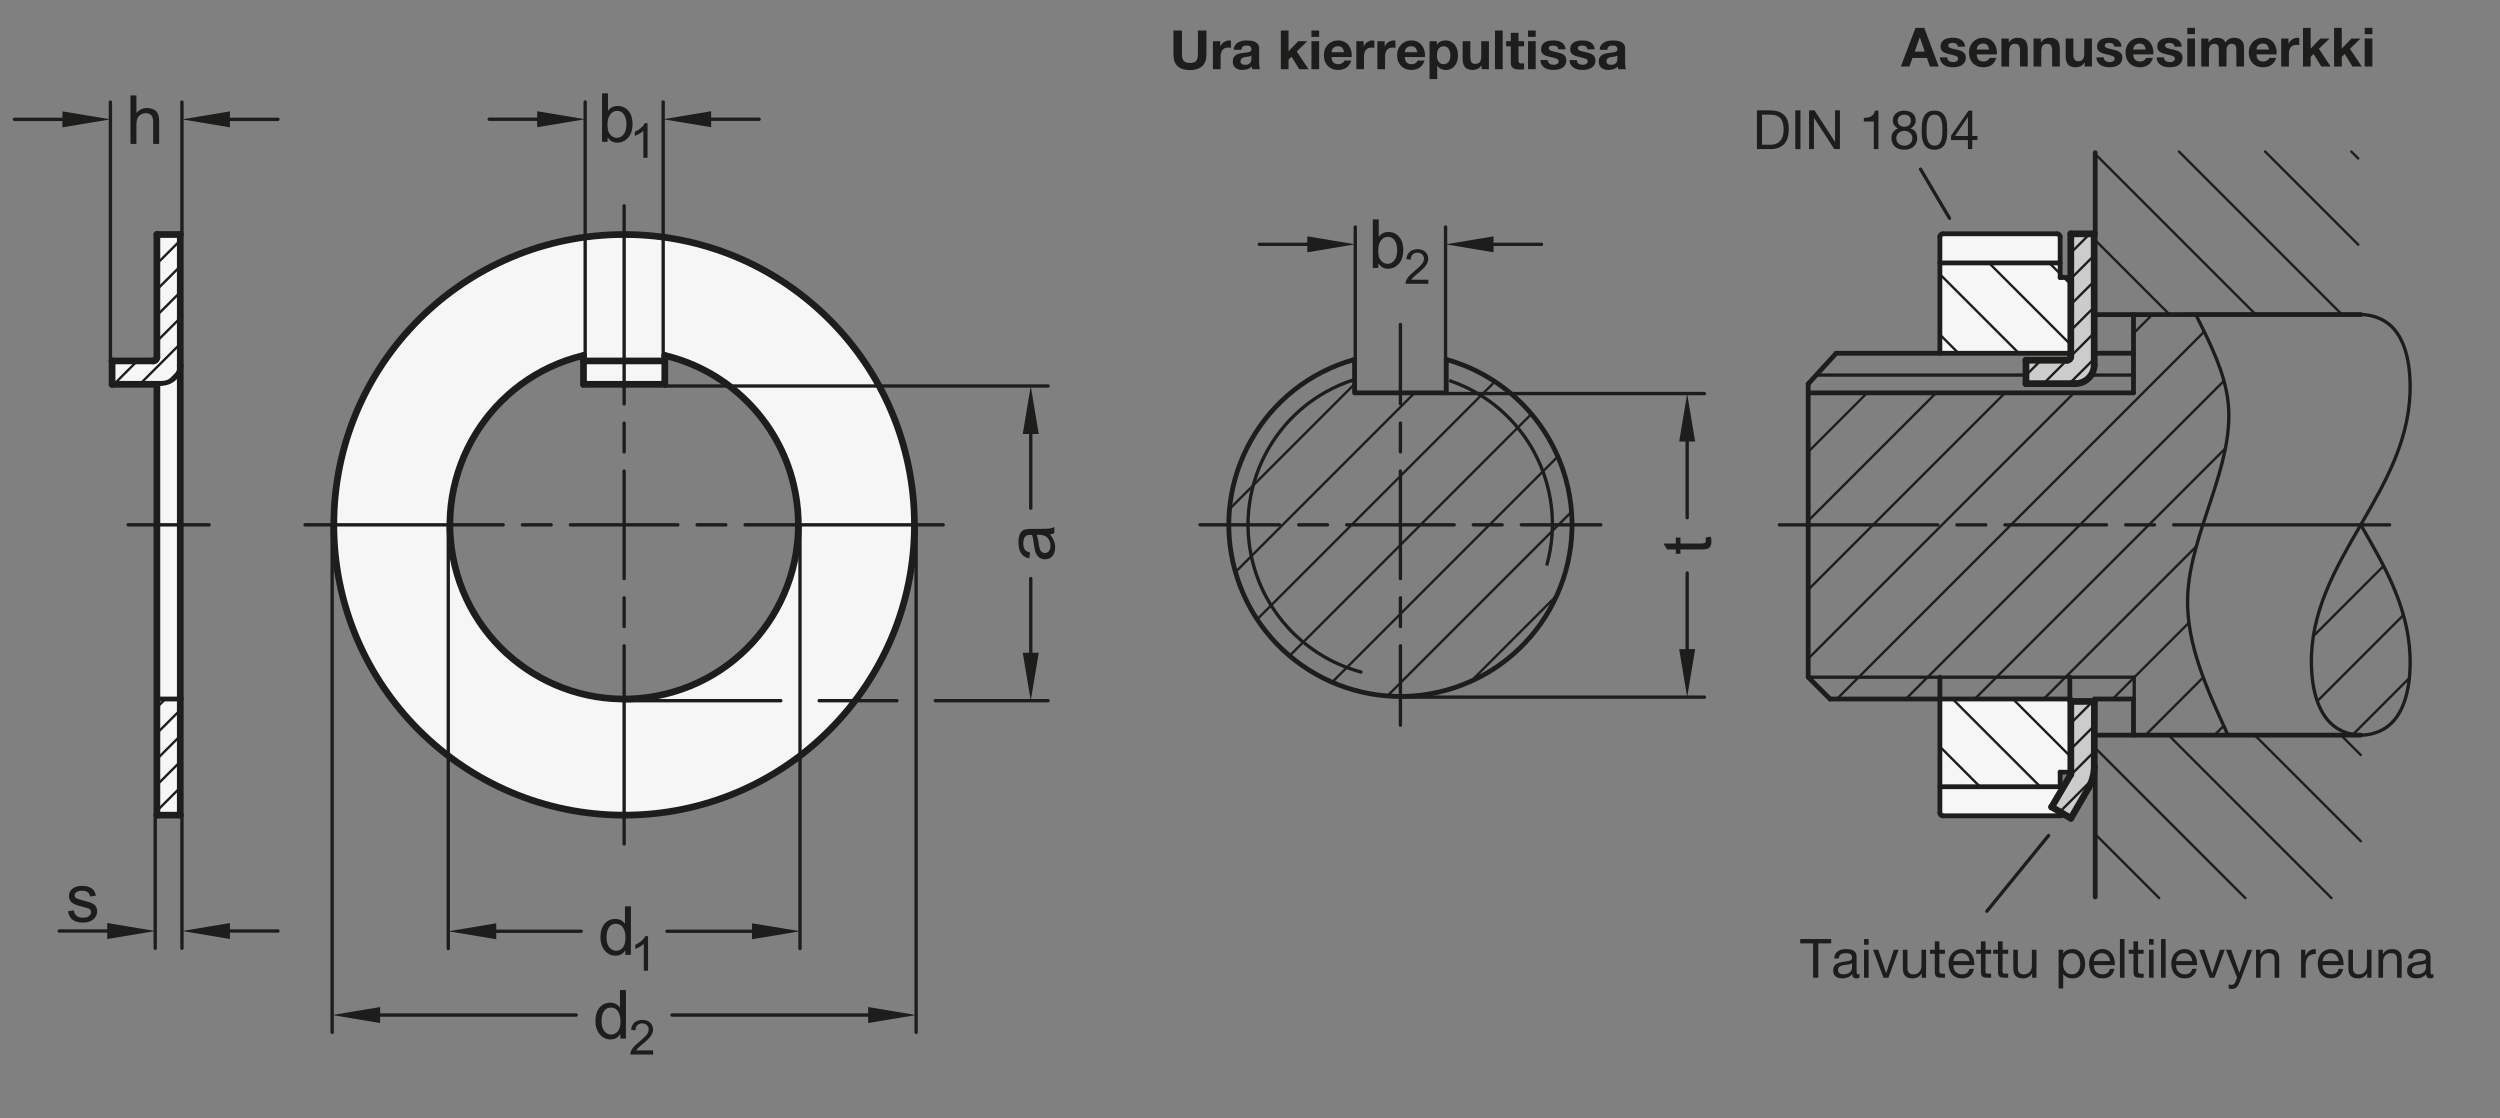 <?xml version="1.0" encoding="UTF-8"?>
<svg xmlns="http://www.w3.org/2000/svg" version="1.1" viewBox="0 0 369.213 165.118">
  <rect x="0" y="0" width="369.213" height="165.118" fill="#808080" stroke="none"/>
  <defs>
    <style>
      .cls-1, .cls-2 {
        fill: #1d1d1b;
      }

      .cls-1, .cls-3, .cls-4, .cls-5, .cls-6 {
        stroke: #1d1d1b;
        stroke-linecap: round;
        stroke-linejoin: round;
      }

      .cls-1, .cls-6 {
        stroke-width: .496px;
      }

      .cls-7 {
        fill: #f6f6f6;
      }

      .cls-8 {
        fill: #fff;
      }

      .cls-3 {
        stroke-width: .354px;
      }

      .cls-3, .cls-9, .cls-4, .cls-5, .cls-6 {
        fill: none;
      }

      .cls-10 {
        fill: #ccc;
      }

      .cls-4 {
        stroke-width: .992px;
      }

      .cls-5 {
        stroke-width: .709px;
      }
    </style>
  </defs>
  <!-- Generator: Adobe Illustrator 28.6.0, SVG Export Plug-In . SVG Version: 1.2.0 Build 709)  -->
  <g>
    <g id="MD_x5F_3_x5F_FUELLUNG_x5F_WS">
      <g id="LWPOLYLINE">
        <path class="cls-8" d="M305.831,114.038h-1.574l-.003,2.149.483.046-1.739,2.944,1.733,1.024c-.061.17-.223.284-.404.284h-17.405c-.237,0-.43-.192-.43-.43v-16.821h19.333l.005,10.805h0Z"/>
      </g>
      <g id="LWPOLYLINE-2" data-name="LWPOLYLINE">
        <path class="cls-8" d="M305.831,40.98h-1.576s0-6,0-6c.008-.238-.178-.438-.417-.446-.005,0-.009,0-.014,0h-16.903c-.237,0-.43.192-.43.43v17.205h19.339v-11.188h0Z"/>
      </g>
      <g id="LWPOLYLINE-3" data-name="LWPOLYLINE">
        <path class="cls-8" d="M23.172,34.635h3.452v85.748h-3.453v-63.625h-6.618v-3.453h6.09c.287.002.523-.227.528-.514v-18.156"/>
      </g>
      <g id="LWPOLYLINE-4" data-name="LWPOLYLINE">
        <path class="cls-8" d="M92.175,120.383v-17.15c14.207,0,25.724-11.517,25.724-25.724,0-11.895-8.155-22.239-19.722-25.014v4.263h-12.005v-4.263c-13.815,3.315-22.327,17.202-19.012,31.017,2.776,11.567,13.119,19.722,25.014,19.722v17.15c-23.679,0-42.874-19.195-42.874-42.874,0-23.679,19.195-42.874,42.874-42.874s42.874,19.195,42.874,42.874-19.195,42.874-42.874,42.874h0Z"/>
      </g>
    </g>
    <g id="MD_x5F_3_x5F_FUELLUNG_x5F_GR">
      <g id="LWPOLYLINE-5" data-name="LWPOLYLINE">
        <path class="cls-7" d="M92.175,120.383v-17.15c14.207,0,25.724-11.517,25.724-25.724,0-11.895-8.155-22.239-19.722-25.014v4.263h-12.005v-4.263c-13.815,3.315-22.327,17.202-19.012,31.017,2.776,11.567,13.119,19.722,25.014,19.722v17.15c-23.679,0-42.874-19.195-42.874-42.874,0-23.679,19.195-42.874,42.874-42.874s42.874,19.195,42.874,42.874-19.195,42.874-42.874,42.874h0Z"/>
      </g>
      <g id="LWPOLYLINE-6" data-name="LWPOLYLINE">
        <path class="cls-7" d="M23.172,34.635h3.452v85.748h-3.453v-63.625h-6.618v-3.453h6.09c.287.002.523-.227.528-.514v-18.156"/>
      </g>
      <g id="LWPOLYLINE-7" data-name="LWPOLYLINE">
        <path class="cls-7" d="M305.831,40.98h-1.576s0-6,0-6c.008-.238-.178-.438-.417-.446-.005,0-.009,0-.014,0h-16.903c-.237,0-.43.192-.43.43v17.205h19.339v-11.188h0Z"/>
      </g>
      <g id="LWPOLYLINE-8" data-name="LWPOLYLINE">
        <path class="cls-7" d="M305.831,114.038h-1.574l-.003,2.149.483.046-1.739,2.944,1.733,1.024c-.061.17-.223.284-.404.284h-17.405c-.237,0-.43-.192-.43-.43v-16.821h19.333l.005,10.805h0Z"/>
      </g>
    </g>
    <g id="MD_x5F_6_x5F_COLOR_x5F_K027">
      <g id="LWPOLYLINE-9" data-name="LWPOLYLINE">
        <path class="cls-10" d="M305.826,103.589l.005,10.783-2.828,4.808,2.84,1.654,2.615-4.489c.52-.942.805-1.995.832-3.071l.02-9.688-3.484.003"/>
      </g>
      <g id="LWPOLYLINE-10" data-name="LWPOLYLINE">
        <path class="cls-10" d="M305.826,34.533v18.156c-.005.284-.235.512-.52.514h-6.098v3.453l7.315-.002c1.487-.02,2.699-1.199,2.759-2.685l-.003-19.436h-3.453"/>
      </g>
    </g>
    <g id="MD_x5F_2_x5F_SCHRAFFUR">
      <g id="HATCH">
        <rect class="cls-9" x="309.431" y="108.573" width="39.221" height="24.064"/>
        <path class="cls-3" d="M318.878,132.637l-9.447-9.447M331.606,132.637l-22.175-22.175M344.333,132.637l-24.064-24.064M348.652,124.228l-15.655-15.655M348.652,111.5l-2.927-2.927"/>
      </g>
      <g id="HATCH-2" data-name="HATCH">
        <polygon class="cls-9" points="26.624 103.233 23.171 103.233 23.171 119.922 23.632 120.383 26.163 120.383 26.624 119.922 26.624 103.233"/>
        <path class="cls-3" d="M23.171,104.482l1.249-1.249M23.171,108.301l3.453-3.453M23.171,112.119l3.453-3.453M23.171,115.937l3.453-3.453M23.171,119.756l3.453-3.453"/>
      </g>
      <g id="HATCH-3" data-name="HATCH">
        <path class="cls-9" d="M16.553,53.305h6.098c.284-.002.515-.23.52-.514v-18.156h3.453v20.023h-.127c-.342,1.117-1.347,1.899-2.514,1.955l-.814.003.002.142h-6.619v-3.453Z"/>
        <path class="cls-3" d="M23.171,35.136l.502-.502M23.171,38.955l3.453-3.453M23.171,42.773l3.453-3.453M23.171,46.592l3.453-3.453M16.824,56.758l3.453-3.453M23.171,50.41l3.453-3.453M20.642,56.758l5.982-5.982M24.754,56.464l1.713-1.713M26.561,54.657l.063-.063"/>
      </g>
      <g id="LINE">
        <line class="cls-3" x1="286.528" y1="116.187" x2="286.492" y2="116.15"/>
      </g>
      <g id="HATCH-4" data-name="HATCH">
        <polygon class="cls-9" points="286.492 52.168 286.492 38.831 304.573 38.831 304.573 40.98 305.826 40.98 305.826 52.168 286.492 52.168"/>
        <path class="cls-3" d="M302.645,38.831l1.928,1.928M304.794,40.98l1.032,1.032M293.736,38.831l12.091,12.091M286.492,40.497l11.671,11.671M286.492,49.406l2.761,2.761"/>
      </g>
      <g id="HATCH-5" data-name="HATCH">
        <path class="cls-9" d="M309.31,103.586l-3.484.003.005,10.783-.835,1.42-.232.395h-.194l.167.046-1.733,2.947,1.729,1.017,1.104.649,2.622-4.501c.52-.942.805-1.995.832-3.071l.02-9.688Z"/>
        <path class="cls-3" d="M308.981,115.127l-4.766,4.766M309.295,110.995l-3.588,3.588M309.303,107.169l-3.473,3.473M309.067,103.586l-3.239,3.239"/>
      </g>
      <g id="HATCH-6" data-name="HATCH">
        <path class="cls-9" d="M299.208,53.204h6.098c.284-.002.515-.23.52-.514v-18.156h3.453v19.379c-.025,1.509-1.247,2.724-2.756,2.742l-7.315.002v-3.453Z"/>
        <path class="cls-3" d="M309.279,52.985l-3.669,3.669M309.279,49.167l-3.453,3.453M305.242,53.204l-3.452,3.452M309.279,45.349l-3.453,3.453M301.424,53.204l-2.216,2.216M309.279,41.53l-3.453,3.453M309.279,37.712l-3.453,3.453M308.639,34.533l-2.813,2.813"/>
      </g>
      <g id="HATCH-7" data-name="HATCH">
        <polygon class="cls-9" points="305.826 114.038 304.573 114.038 304.573 116.187 286.492 116.187 286.494 103.233 305.829 103.233 305.826 114.038"/>
        <path class="cls-3" d="M297.278,103.233l8.548,8.548M288.369,103.233l12.953,12.953M286.493,110.267l5.92,5.92"/>
      </g>
      <g id="HATCH-8" data-name="HATCH">
        <rect class="cls-9" x="309.431" y="22.38" width="38.848" height="24.064"/>
        <path class="cls-3" d="M320.406,46.444l-10.975-10.975M333.134,46.444l-23.703-23.703M345.862,46.444l-24.064-24.064M348.279,36.134l-13.754-13.754M348.279,23.406l-1.026-1.026"/>
      </g>
      <g id="HATCH-9" data-name="HATCH">
        <path class="cls-9" d="M348.652,77.507c-3.733,6.451-7.503,12.916-7.288,20.823.096,3.538.99,7.364,3.681,9.159,1.027.685,2.315,1.073,3.607,1.08,1.317.007,2.637-.382,3.681-1.08,2.678-1.792,3.531-5.623,3.607-9.159.171-7.925-3.558-14.374-7.288-20.823Z"/>
        <path class="cls-3" d="M341.648,93.952l10.372-10.372M342.228,103.555l12.724-12.724M347.502,108.463l8.328-8.328"/>
      </g>
      <g id="HATCH-10" data-name="HATCH">
        <path class="cls-9" d="M329.042,108.571c-3.099-6.761-6.197-13.522-5.959-20.442.121-3.512,1.102-7.065,2.242-10.619,1.941-6.053,4.344-12.11,3.748-17.969-.451-4.437-2.621-8.76-4.792-13.084h-9.196v11.562h-48.039v41.992l3.223,3.223h44.816v5.34h13.957Z"/>
        <path class="cls-3" d="M267.045,66.732l8.714-8.714M267.045,76.914l18.896-18.896M267.045,87.097l29.078-29.078M267.045,97.279l39.261-39.261M315.085,49.24l2.783-2.783M271.274,103.233l54.258-54.258M281.456,103.233l46.987-46.987M291.638,103.233l37.021-37.021M301.821,103.233l22.545-22.545M312.003,103.233l11.27-11.27M316.846,108.573l8.537-8.537M327.029,108.571l1.381-1.381"/>
      </g>
      <g id="HATCH-11" data-name="HATCH">
        <rect class="cls-9" x="200.047" y="53.09" width="13.547" height="4.929"/>
        <path class="cls-3" d="M181.588,75.172l18.46-18.46M182.458,84.483l26.465-26.465M213.594,53.347l.201-.201M185.665,91.459l35.106-35.106M190.452,96.854l35.714-35.714M196.733,100.755l33.335-33.335M204.894,102.777l27.194-27.194M217.248,100.605l12.669-12.669"/>
      </g>
    </g>
    <g id="MD_x5F_1_x5F_050">
      <g id="ARC">
        <path class="cls-5" d="M200.047,53.09c-13.486,3.741-21.387,17.706-17.646,31.193,3.741,13.486,17.706,21.387,31.193,17.646s21.387-17.706,17.646-31.193c-2.377-8.571-9.075-15.268-17.646-17.646"/>
      </g>
      <g id="ARC-2" data-name="ARC">
        <path class="cls-5" d="M23.878,56.615c1.207-.012,2.267-.804,2.62-1.958"/>
      </g>
      <g id="LINE-2" data-name="LINE">
        <line class="cls-5" x1="23.171" y1="103.233" x2="26.624" y2="103.233"/>
      </g>
      <g id="LINE-3" data-name="LINE">
        <line class="cls-5" x1="23.878" y1="56.615" x2="23.181" y2="56.617"/>
      </g>
      <g id="LINE-4" data-name="LINE">
        <line class="cls-5" x1="304.255" y1="38.831" x2="286.492" y2="38.831"/>
      </g>
      <g id="LINE-5" data-name="LINE">
        <line class="cls-5" x1="304.255" y1="116.187" x2="286.492" y2="116.187"/>
      </g>
      <g id="ARC-3" data-name="ARC">
        <path class="cls-5" d="M304.327,120.484c.183,0,.345-.116.406-.288"/>
      </g>
      <g id="ARC-4" data-name="ARC">
        <path class="cls-5" d="M286.492,120.054c0,.237.192.43.43.43"/>
      </g>
      <g id="ARC-5" data-name="ARC">
        <path class="cls-5" d="M286.922,34.533c-.237,0-.43.192-.43.43"/>
      </g>
      <g id="ARC-6" data-name="ARC">
        <path class="cls-5" d="M304.255,34.963c0-.237-.192-.43-.43-.43"/>
      </g>
      <g id="LINE-6" data-name="LINE">
        <line class="cls-5" x1="286.922" y1="34.533" x2="303.825" y2="34.533"/>
      </g>
      <g id="LINE-7" data-name="LINE">
        <line class="cls-5" x1="286.492" y1="120.054" x2="286.492" y2="100.01"/>
      </g>
      <g id="LINE-8" data-name="LINE">
        <line class="cls-5" x1="286.492" y1="52.168" x2="286.492" y2="34.963"/>
      </g>
      <g id="LINE-9" data-name="LINE">
        <line class="cls-5" x1="304.327" y1="120.484" x2="286.922" y2="120.484"/>
      </g>
      <g id="LINE-10" data-name="LINE">
        <line class="cls-5" x1="304.255" y1="114.038" x2="304.255" y2="116.187"/>
      </g>
      <g id="LINE-11" data-name="LINE">
        <line class="cls-5" x1="305.831" y1="114.038" x2="304.255" y2="114.038"/>
      </g>
      <g id="LINE-12" data-name="LINE">
        <line class="cls-5" x1="304.255" y1="40.978" x2="305.831" y2="40.98"/>
      </g>
      <g id="LINE-13" data-name="LINE">
        <line class="cls-5" x1="304.255" y1="34.963" x2="304.255" y2="40.979"/>
      </g>
      <g id="LINE-14" data-name="LINE">
        <line class="cls-5" x1="309.281" y1="52.168" x2="315.085" y2="52.163"/>
      </g>
      <g id="LINE-15" data-name="LINE">
        <line class="cls-5" x1="309.31" y1="103.233" x2="315.085" y2="103.233"/>
      </g>
      <g id="LINE-16" data-name="LINE">
        <line class="cls-5" x1="309.431" y1="113.086" x2="309.432" y2="132.462"/>
      </g>
      <g id="LINE-17" data-name="LINE">
        <line class="cls-5" x1="270.269" y1="103.233" x2="305.826" y2="103.233"/>
      </g>
      <g id="LINE-18" data-name="LINE">
        <line class="cls-5" x1="270.269" y1="103.233" x2="267.045" y2="100.01"/>
      </g>
      <g id="LINE-19" data-name="LINE">
        <line class="cls-5" x1="267.045" y1="100.01" x2="267.045" y2="56.691"/>
      </g>
      <g id="LINE-20" data-name="LINE">
        <line class="cls-5" x1="267.045" y1="58.018" x2="315.085" y2="58.018"/>
      </g>
      <g id="LINE-21" data-name="LINE">
        <line class="cls-5" x1="271.174" y1="52.168" x2="267.045" y2="56.691"/>
      </g>
      <g id="LINE-22" data-name="LINE">
        <line class="cls-5" x1="271.174" y1="52.168" x2="305.826" y2="52.168"/>
      </g>
      <g id="LINE-23" data-name="LINE">
        <line class="cls-5" x1="315.085" y1="46.451" x2="315.085" y2="58.018"/>
      </g>
      <g id="LINE-24" data-name="LINE">
        <line class="cls-5" x1="309.281" y1="46.458" x2="348.652" y2="46.454"/>
      </g>
      <g id="LINE-25" data-name="LINE">
        <line class="cls-5" x1="309.431" y1="108.573" x2="348.652" y2="108.569"/>
      </g>
      <g id="LINE-26" data-name="LINE">
        <line class="cls-5" x1="309.432" y1="34.533" x2="309.432" y2="22.555"/>
      </g>
      <g id="LWPOLYLINE-11" data-name="LWPOLYLINE">
        <polyline class="cls-5" points="213.594 53.09 213.594 58.018 200.047 58.018 200.047 53.09"/>
      </g>
      <g id="LINE-27" data-name="LINE">
        <line class="cls-5" x1="315.085" y1="103.233" x2="315.085" y2="108.566"/>
      </g>
      <g id="LINE-28" data-name="LINE">
        <line class="cls-5" x1="305.684" y1="103.233" x2="305.684" y2="100.01"/>
      </g>
    </g>
    <g id="MD_x5F_1_x5F_070">
      <g id="LINE-29" data-name="LINE">
        <line class="cls-4" x1="98.178" y1="56.758" x2="86.173" y2="56.758"/>
      </g>
      <g id="LINE-30" data-name="LINE">
        <line class="cls-4" x1="86.173" y1="53.305" x2="98.178" y2="53.305"/>
      </g>
      <g id="LINE-31" data-name="LINE">
        <line class="cls-4" x1="98.178" y1="56.758" x2="98.178" y2="52.494"/>
      </g>
      <g id="ARC-7" data-name="ARC">
        <path class="cls-4" d="M86.173,52.494c-13.815,3.315-22.327,17.202-19.012,31.017,3.315,13.815,17.202,22.327,31.017,19.012s22.327-17.202,19.012-31.017c-2.258-9.408-9.604-16.754-19.012-19.012"/>
      </g>
      <g id="CIRCLE">
        <circle class="cls-4" cx="92.175" cy="77.509" r="42.874"/>
      </g>
      <g id="LINE-32" data-name="LINE">
        <line class="cls-4" x1="86.173" y1="56.758" x2="86.173" y2="52.494"/>
      </g>
      <g id="ARC-8" data-name="ARC">
        <path class="cls-4" d="M22.651,53.305c.284-.002.515-.23.52-.514"/>
      </g>
      <g id="LINE-33" data-name="LINE">
        <line class="cls-4" x1="23.171" y1="34.635" x2="23.171" y2="52.791"/>
      </g>
      <g id="LINE-34" data-name="LINE">
        <line class="cls-4" x1="26.624" y1="34.635" x2="23.171" y2="34.635"/>
      </g>
      <g id="LINE-35" data-name="LINE">
        <line class="cls-4" x1="26.624" y1="34.635" x2="26.624" y2="54.014"/>
      </g>
      <g id="LINE-36" data-name="LINE">
        <line class="cls-4" x1="16.553" y1="56.758" x2="16.553" y2="53.305"/>
      </g>
      <g id="LINE-37" data-name="LINE">
        <line class="cls-4" x1="23.171" y1="56.758" x2="16.553" y2="56.758"/>
      </g>
      <g id="LINE-38" data-name="LINE">
        <line class="cls-4" x1="16.553" y1="53.305" x2="22.651" y2="53.305"/>
      </g>
      <g id="LINE-39" data-name="LINE">
        <line class="cls-4" x1="23.171" y1="120.383" x2="23.171" y2="56.758"/>
      </g>
      <g id="LINE-40" data-name="LINE">
        <line class="cls-4" x1="26.624" y1="103.233" x2="26.624" y2="54.014"/>
      </g>
      <g id="LINE-41" data-name="LINE">
        <line class="cls-4" x1="23.171" y1="120.383" x2="26.624" y2="120.383"/>
      </g>
      <g id="LINE-42" data-name="LINE">
        <line class="cls-4" x1="26.624" y1="103.233" x2="26.624" y2="120.383"/>
      </g>
      <g id="ARC-9" data-name="ARC">
        <path class="cls-4" d="M305.306,53.204c.284-.002.515-.23.52-.514"/>
      </g>
      <g id="LINE-43" data-name="LINE">
        <line class="cls-4" x1="305.826" y1="34.533" x2="305.826" y2="52.689"/>
      </g>
      <g id="LINE-44" data-name="LINE">
        <line class="cls-4" x1="309.279" y1="34.533" x2="305.826" y2="34.533"/>
      </g>
      <g id="ARC-10" data-name="ARC">
        <path class="cls-4" d="M306.523,56.654c1.487-.02,2.699-1.199,2.759-2.685"/>
      </g>
      <g id="LINE-45" data-name="LINE">
        <line class="cls-4" x1="309.279" y1="34.533" x2="309.282" y2="53.969"/>
      </g>
      <g id="LINE-46" data-name="LINE">
        <line class="cls-4" x1="299.208" y1="56.656" x2="299.208" y2="53.204"/>
      </g>
      <g id="LINE-47" data-name="LINE">
        <line class="cls-4" x1="305.826" y1="56.656" x2="299.208" y2="56.656"/>
      </g>
      <g id="LINE-48" data-name="LINE">
        <line class="cls-4" x1="299.208" y1="53.204" x2="305.306" y2="53.204"/>
      </g>
      <g id="LINE-49" data-name="LINE">
        <line class="cls-4" x1="306.523" y1="56.654" x2="305.826" y2="56.656"/>
      </g>
      <g id="LINE-50" data-name="LINE">
        <line class="cls-4" x1="305.826" y1="103.589" x2="305.831" y2="114.371"/>
      </g>
      <g id="LINE-51" data-name="LINE">
        <line class="cls-4" x1="308.458" y1="116.345" x2="305.836" y2="120.845"/>
      </g>
      <g id="LINE-52" data-name="LINE">
        <line class="cls-4" x1="305.831" y1="114.371" x2="303.003" y2="119.179"/>
      </g>
      <g id="ARC-11" data-name="ARC">
        <path class="cls-4" d="M308.458,116.345c.52-.942.805-1.995.832-3.071"/>
      </g>
      <g id="LINE-53" data-name="LINE">
        <line class="cls-4" x1="303.003" y1="119.179" x2="305.836" y2="120.845"/>
      </g>
      <g id="LINE-54" data-name="LINE">
        <line class="cls-4" x1="309.31" y1="103.586" x2="309.29" y2="113.274"/>
      </g>
      <g id="LINE-55" data-name="LINE">
        <line class="cls-4" x1="305.826" y1="103.589" x2="309.31" y2="103.586"/>
      </g>
    </g>
    <g id="MD_x5F_1_x5F_035">
      <g id="LINE-56" data-name="LINE">
        <line class="cls-6" x1="45.049" y1="77.509" x2="74.317" y2="77.509"/>
      </g>
      <g id="LINE-57" data-name="LINE">
        <line class="cls-6" x1="77.152" y1="77.509" x2="81.404" y2="77.509"/>
      </g>
      <g id="LINE-58" data-name="LINE">
        <line class="cls-6" x1="84.238" y1="77.509" x2="100.112" y2="77.509"/>
      </g>
      <g id="LINE-59" data-name="LINE">
        <line class="cls-6" x1="102.947" y1="77.509" x2="107.199" y2="77.509"/>
      </g>
      <g id="LINE-60" data-name="LINE">
        <line class="cls-6" x1="110.034" y1="77.509" x2="139.301" y2="77.509"/>
      </g>
      <g id="LINE-61" data-name="LINE">
        <line class="cls-6" x1="92.175" y1="30.383" x2="92.175" y2="59.65"/>
      </g>
      <g id="LINE-62" data-name="LINE">
        <line class="cls-6" x1="92.175" y1="62.485" x2="92.175" y2="66.737"/>
      </g>
      <g id="LINE-63" data-name="LINE">
        <line class="cls-6" x1="92.175" y1="69.572" x2="92.175" y2="85.446"/>
      </g>
      <g id="LINE-64" data-name="LINE">
        <line class="cls-6" x1="92.175" y1="88.28" x2="92.175" y2="92.532"/>
      </g>
      <g id="LINE-65" data-name="LINE">
        <line class="cls-6" x1="92.175" y1="95.367" x2="92.175" y2="124.635"/>
      </g>
      <g id="LINE-66" data-name="LINE">
        <line class="cls-6" x1="30.876" y1="77.509" x2="18.919" y2="77.509"/>
      </g>
      <g id="LINE-67" data-name="LINE">
        <line class="cls-6" x1="315.191" y1="100.01" x2="267.045" y2="100.01"/>
      </g>
      <g id="LINE-68" data-name="LINE">
        <line class="cls-6" x1="315.085" y1="55.391" x2="308.826" y2="55.391"/>
      </g>
      <g id="LINE-69" data-name="LINE">
        <line class="cls-6" x1="299.208" y1="55.391" x2="268.232" y2="55.391"/>
      </g>
      <g id="SPLINE">
        <path class="cls-6" d="M348.652,46.454c1.278,0,2.623.379,3.681,1.071,2.717,1.777,3.544,5.617,3.607,9.159.141,7.937-3.555,14.373-7.288,20.823-3.733,6.451-7.503,12.916-7.288,20.823.096,3.538.99,7.364,3.681,9.159,1.027.685,2.315,1.073,3.607,1.08,1.317.007,2.637-.382,3.681-1.08,2.678-1.792,3.531-5.623,3.607-9.159.171-7.925-3.558-14.374-7.288-20.823"/>
      </g>
      <g id="LINE-70" data-name="LINE">
        <line class="cls-6" x1="321.018" y1="77.513" x2="352.908" y2="77.513"/>
      </g>
      <g id="ARC-12" data-name="ARC">
        <path class="cls-6" d="M228.477,83.316c3.1-11.369-3.137-23.197-14.27-27.061"/>
      </g>
      <g id="ARC-13" data-name="ARC">
        <path class="cls-6" d="M200.047,56.051c-11.851,3.741-18.425,16.38-14.684,28.231,2.314,7.33,8.21,12.972,15.635,14.961"/>
      </g>
      <g id="LINE-71" data-name="LINE">
        <line class="cls-6" x1="315.191" y1="103.233" x2="315.191" y2="100.01"/>
      </g>
      <g id="SPLINE-2" data-name="SPLINE">
        <path class="cls-6" d="M324.281,46.456c2.17,4.324,4.341,8.648,4.792,13.084.946,9.3-5.662,19.095-5.99,28.588-.239,6.921,2.86,13.682,5.959,20.442"/>
      </g>
      <g id="LINE-72" data-name="LINE">
        <line class="cls-6" x1="177.228" y1="77.509" x2="188.962" y2="77.509"/>
      </g>
      <g id="LINE-73" data-name="LINE">
        <line class="cls-6" x1="191.797" y1="77.509" x2="196.049" y2="77.509"/>
      </g>
      <g id="LINE-74" data-name="LINE">
        <line class="cls-6" x1="198.884" y1="77.509" x2="214.758" y2="77.509"/>
      </g>
      <g id="LINE-75" data-name="LINE">
        <line class="cls-6" x1="217.592" y1="77.509" x2="221.844" y2="77.509"/>
      </g>
      <g id="LINE-76" data-name="LINE">
        <line class="cls-6" x1="224.679" y1="77.509" x2="236.414" y2="77.509"/>
      </g>
      <g id="LINE-77" data-name="LINE">
        <line class="cls-6" x1="206.821" y1="47.916" x2="206.821" y2="59.65"/>
      </g>
      <g id="LINE-78" data-name="LINE">
        <line class="cls-6" x1="206.821" y1="62.485" x2="206.821" y2="66.737"/>
      </g>
      <g id="LINE-79" data-name="LINE">
        <line class="cls-6" x1="206.821" y1="69.572" x2="206.821" y2="85.446"/>
      </g>
      <g id="LINE-80" data-name="LINE">
        <line class="cls-6" x1="206.821" y1="88.28" x2="206.821" y2="92.532"/>
      </g>
      <g id="LINE-81" data-name="LINE">
        <line class="cls-6" x1="206.821" y1="95.367" x2="206.821" y2="107.102"/>
      </g>
      <g id="LINE-82" data-name="LINE">
        <line class="cls-6" x1="293.266" y1="77.513" x2="289.014" y2="77.513"/>
      </g>
      <g id="LINE-83" data-name="LINE">
        <line class="cls-6" x1="318.184" y1="77.513" x2="313.932" y2="77.513"/>
      </g>
      <g id="LINE-84" data-name="LINE">
        <line class="cls-6" x1="286.179" y1="77.513" x2="262.793" y2="77.513"/>
      </g>
      <g id="LINE-85" data-name="LINE">
        <line class="cls-6" x1="296.101" y1="77.513" x2="311.097" y2="77.513"/>
      </g>
    </g>
    <g id="MD_x5F_2_x5F_BEMASSUNG">
      <g id="DIMENSION">
        <g id="LINE-86" data-name="LINE">
          <line class="cls-1" x1="97.941" y1="52.568" x2="97.941" y2="15.058"/>
        </g>
        <g id="LINE-87" data-name="LINE">
          <line class="cls-1" x1="86.421" y1="52.494" x2="86.421" y2="15.058"/>
        </g>
        <g id="LINE-88" data-name="LINE">
          <line class="cls-1" x1="105.027" y1="17.609" x2="112.114" y2="17.609"/>
        </g>
        <g id="LINE-89" data-name="LINE">
          <line class="cls-1" x1="79.334" y1="17.609" x2="72.248" y2="17.609"/>
        </g>
        <g id="MTEXT">
          <path class="cls-2" d="M89.816,16.349c.326-.466.792-.699,1.398-.699.668,0,1.202.243,1.603.729s.601,1.119.601,1.9c0,.903-.224,1.595-.672,2.075-.448.48-.972.721-1.571.721-.609,0-1.083-.257-1.422-.772h-.02v.65h-.821v-7.165h.88v2.562h.024ZM91.106,20.351c.408,0,.744-.175,1.009-.525.266-.35.398-.841.398-1.473,0-.609-.122-1.093-.367-1.449-.244-.357-.582-.535-1.011-.535-.424,0-.765.184-1.024.552-.259.368-.389.834-.389,1.397,0,.551.054.943.161,1.176.107.233.27.435.486.604.217.17.462.254.735.254Z"/>
          <path class="cls-2" d="M95.634,23.303h-.625v-3.98c-.312.297-.73.548-1.253.753v-.604c.72-.345,1.21-.771,1.471-1.28h.406v5.111Z"/>
        </g>
        <g id="SOLID">
          <polygon class="cls-2" points="105.027 16.428 105.027 18.79 97.941 17.609 97.941 17.609 105.027 16.428"/>
        </g>
        <g id="SOLID-2" data-name="SOLID">
          <polygon class="cls-2" points="79.334 16.428 79.334 18.79 86.421 17.609 86.421 17.609 79.334 16.428"/>
        </g>
      </g>
      <g id="DIMENSION-2" data-name="DIMENSION">
        <g id="LINE-90" data-name="LINE">
          <line class="cls-1" x1="138.132" y1="103.481" x2="154.778" y2="103.481"/>
        </g>
        <g id="LINE-91" data-name="LINE">
          <line class="cls-1" x1="98.178" y1="57.006" x2="154.778" y2="57.006"/>
        </g>
        <g id="LINE-92" data-name="LINE">
          <line class="cls-1" x1="152.226" y1="96.395" x2="152.226" y2="85.444"/>
        </g>
        <g id="LINE-93" data-name="LINE">
          <line class="cls-1" x1="152.226" y1="64.092" x2="152.226" y2="75.043"/>
        </g>
        <g id="SOLID-3" data-name="SOLID">
          <polygon class="cls-2" points="151.045 96.395 153.407 96.395 152.226 103.481 152.226 103.481 151.045 96.395"/>
        </g>
        <g id="SOLID-4" data-name="SOLID">
          <polygon class="cls-2" points="151.045 64.092 153.407 64.092 152.226 57.006 152.226 57.006 151.045 64.092"/>
        </g>
        <g id="MTEXT-2" data-name="MTEXT">
          <path class="cls-2" d="M155.709,77.821v.924c-.163.084-.376.145-.641.181.509.59.763,1.227.763,1.911,0,.547-.137.979-.41,1.295-.274.316-.636.474-1.085.474-.431,0-.785-.152-1.063-.457-.278-.304-.463-.833-.555-1.586l-.122-.821c-.049-.306-.109-.559-.181-.758-.264,0-.45.008-.56.024-.109.017-.223.064-.34.145-.117.08-.212.208-.283.383-.072.176-.107.413-.107.709,0,.378.069.677.21.896.14.22.4.371.782.452l-.113.86c-.53-.094-.93-.337-1.197-.728-.267-.391-.4-.929-.4-1.613,0-.623.092-1.08.276-1.371.184-.292.406-.471.667-.538s.596-.1,1.007-.1h1.183c.72,0,1.203-.014,1.449-.042.246-.028.486-.108.721-.242ZM153.427,78.984h-.317c.152.459.274,1.021.363,1.687.09.665.371.997.844.997.237,0,.434-.089.589-.269.154-.179.231-.437.231-.772,0-.433-.129-.815-.388-1.146-.26-.331-.7-.496-1.322-.496Z"/>
        </g>
      </g>
      <g id="DIMENSION-3" data-name="DIMENSION">
        <g id="LINE-94" data-name="LINE">
          <line class="cls-1" x1="66.203" y1="77.509" x2="66.203" y2="140.085"/>
        </g>
        <g id="LINE-95" data-name="LINE">
          <line class="cls-1" x1="118.148" y1="77.509" x2="118.148" y2="140.085"/>
        </g>
        <g id="LINE-96" data-name="LINE">
          <line class="cls-1" x1="73.289" y1="137.534" x2="85.838" y2="137.534"/>
        </g>
        <g id="LINE-97" data-name="LINE">
          <line class="cls-1" x1="111.061" y1="137.534" x2="98.512" y2="137.534"/>
        </g>
        <g id="SOLID-5" data-name="SOLID">
          <polygon class="cls-2" points="73.289 136.353 73.289 138.715 66.203 137.534 66.203 137.534 73.289 136.353"/>
        </g>
        <g id="SOLID-6" data-name="SOLID">
          <polygon class="cls-2" points="111.061 136.353 111.061 138.715 118.148 137.534 118.148 137.534 111.061 136.353"/>
        </g>
        <g id="MTEXT-3" data-name="MTEXT">
          <path class="cls-2" d="M93.178,141.017h-.821v-.66h-.02c-.316.521-.793.782-1.432.782-.635,0-1.166-.252-1.591-.755-.425-.504-.638-1.156-.638-1.957,0-.838.2-1.499.601-1.984s.93-.729,1.588-.729c.619,0,1.09.236,1.413.709h.02v-2.571h.879v7.165ZM90.998,140.416c.384,0,.71-.157.978-.474s.401-.795.401-1.437c0-.633-.122-1.136-.367-1.511-.244-.374-.595-.562-1.051-.562s-.801.183-1.034.55c-.233.366-.35.848-.35,1.444,0,.43.063.794.188,1.092s.3.522.525.672c.225.15.461.225.708.225Z"/>
          <path class="cls-2" d="M95.707,143.368h-.625v-3.98c-.312.297-.73.548-1.253.753v-.604c.72-.345,1.21-.771,1.471-1.28h.406v5.111Z"/>
        </g>
      </g>
      <g id="DIMENSION-4" data-name="DIMENSION">
        <g id="LINE-98" data-name="LINE">
          <line class="cls-1" x1="135.297" y1="77.509" x2="135.297" y2="152.456"/>
        </g>
        <g id="LINE-99" data-name="LINE">
          <line class="cls-1" x1="49.053" y1="77.509" x2="49.053" y2="152.456"/>
        </g>
        <g id="LINE-100" data-name="LINE">
          <line class="cls-1" x1="128.211" y1="149.905" x2="99.25" y2="149.905"/>
        </g>
        <g id="LINE-101" data-name="LINE">
          <line class="cls-1" x1="56.14" y1="149.905" x2="85.1" y2="149.905"/>
        </g>
        <g id="SOLID-7" data-name="SOLID">
          <polygon class="cls-2" points="128.211 148.724 128.211 151.086 135.297 149.905 135.297 149.905 128.211 148.724"/>
        </g>
        <g id="SOLID-8" data-name="SOLID">
          <polygon class="cls-2" points="56.14 148.724 56.14 151.086 49.053 149.905 49.053 149.905 56.14 148.724"/>
        </g>
        <g id="MTEXT-4" data-name="MTEXT">
          <path class="cls-2" d="M92.44,153.388h-.821v-.66h-.02c-.316.521-.793.782-1.432.782-.635,0-1.166-.252-1.591-.755-.425-.504-.638-1.156-.638-1.957,0-.838.2-1.499.601-1.984s.93-.729,1.588-.729c.619,0,1.09.236,1.413.709h.02v-2.571h.879v7.165ZM90.26,152.787c.384,0,.71-.157.978-.474s.401-.795.401-1.437c0-.633-.122-1.136-.367-1.511-.244-.374-.595-.562-1.051-.562s-.801.183-1.034.55c-.233.366-.35.848-.35,1.444,0,.43.063.794.188,1.092s.3.522.525.672c.225.15.461.225.708.225Z"/>
          <path class="cls-2" d="M96.455,155.739h-3.369c0-.287.1-.577.3-.871.2-.294.575-.661,1.123-1.104.335-.269.635-.55.899-.845s.396-.592.396-.89c0-.257-.091-.47-.272-.638-.182-.167-.411-.251-.688-.251-.28,0-.515.086-.705.259-.19.172-.286.43-.288.771l-.642-.072c.04-.477.209-.841.509-1.094.299-.252.679-.378,1.14-.378.5,0,.889.139,1.167.415.279.276.418.609.418,1.001,0,.326-.118.656-.352.99-.235.335-.703.781-1.404,1.342-.368.293-.612.547-.732.76h2.502v.604Z"/>
        </g>
      </g>
      <g id="DIMENSION-5" data-name="DIMENSION">
        <g id="LINE-102" data-name="LINE">
          <line class="cls-1" x1="26.872" y1="120.383" x2="26.872" y2="140.049"/>
        </g>
        <g id="LINE-103" data-name="LINE">
          <line class="cls-1" x1="22.923" y1="120.383" x2="22.923" y2="140.049"/>
        </g>
        <g id="LINE-104" data-name="LINE">
          <line class="cls-1" x1="33.959" y1="137.498" x2="41.045" y2="137.498"/>
        </g>
        <g id="LINE-105" data-name="LINE">
          <line class="cls-1" x1="15.837" y1="137.498" x2="8.75" y2="137.498"/>
        </g>
        <g id="MTEXT-5" data-name="MTEXT">
          <path class="cls-2" d="M13.294,132.4c-.039-.283-.154-.496-.345-.638-.19-.142-.455-.212-.794-.212-.336,0-.607.057-.814.171s-.311.28-.311.498c0,.205.083.353.247.44s.489.195.975.322c.547.14.957.264,1.229.371s.484.259.635.452c.152.194.228.464.228.81,0,.462-.189.852-.567,1.168-.378.315-.883.474-1.515.474-.658,0-1.172-.14-1.542-.418-.37-.278-.597-.696-.682-1.253l.875-.133c.046.362.18.633.403.812.223.18.535.269.936.269.384,0,.679-.08.885-.241.205-.161.308-.357.308-.589,0-.157-.047-.282-.142-.377-.095-.094-.213-.165-.354-.212-.142-.048-.46-.132-.956-.252-.736-.176-1.223-.39-1.458-.641-.236-.251-.354-.551-.354-.899,0-.433.172-.79.518-1.07.345-.28.81-.42,1.393-.42.619,0,1.1.121,1.444.364.344.242.55.605.618,1.087l-.86.117Z"/>
        </g>
        <g id="SOLID-9" data-name="SOLID">
          <polygon class="cls-2" points="33.959 136.317 33.959 138.679 26.872 137.498 26.872 137.498 33.959 136.317"/>
        </g>
        <g id="SOLID-10" data-name="SOLID">
          <polygon class="cls-2" points="15.837 136.317 15.837 138.679 22.923 137.498 22.923 137.498 15.837 136.317"/>
        </g>
      </g>
      <g id="DIMENSION-6" data-name="DIMENSION">
        <g id="LINE-106" data-name="LINE">
          <line class="cls-1" x1="16.305" y1="53.305" x2="16.305" y2="15.076"/>
        </g>
        <g id="LINE-107" data-name="LINE">
          <line class="cls-1" x1="26.872" y1="34.635" x2="26.872" y2="15.076"/>
        </g>
        <g id="LINE-108" data-name="LINE">
          <line class="cls-1" x1="9.219" y1="17.627" x2="2.132" y2="17.627"/>
        </g>
        <g id="LINE-109" data-name="LINE">
          <line class="cls-1" x1="33.959" y1="17.627" x2="41.045" y2="17.627"/>
        </g>
        <g id="MTEXT-6" data-name="MTEXT">
          <path class="cls-2" d="M23.503,21.256h-.884v-3.274c0-.424-.091-.741-.274-.953s-.455-.317-.816-.317c-.359,0-.679.124-.96.374-.282.249-.423.694-.423,1.336v2.835h-.88v-7.165h.88v2.571c.417-.473.938-.709,1.564-.709.335,0,.656.068.963.205.306.137.521.347.645.631.124.283.186.678.186,1.183v3.284Z"/>
        </g>
        <g id="SOLID-11" data-name="SOLID">
          <polygon class="cls-2" points="9.219 16.446 9.219 18.808 16.305 17.627 16.305 17.627 9.219 16.446"/>
        </g>
        <g id="SOLID-12" data-name="SOLID">
          <polygon class="cls-2" points="33.959 16.446 33.959 18.808 26.872 17.627 26.872 17.627 33.959 16.446"/>
        </g>
      </g>
      <g id="DIMENSION-7" data-name="DIMENSION">
        <g id="LINE-110" data-name="LINE">
          <line class="cls-1" x1="200.153" y1="58.018" x2="200.153" y2="33.53"/>
        </g>
        <g id="LINE-111" data-name="LINE">
          <line class="cls-1" x1="213.488" y1="58.018" x2="213.488" y2="33.53"/>
        </g>
        <g id="LINE-112" data-name="LINE">
          <line class="cls-1" x1="193.067" y1="36.082" x2="185.98" y2="36.082"/>
        </g>
        <g id="LINE-113" data-name="LINE">
          <line class="cls-1" x1="220.575" y1="36.082" x2="227.661" y2="36.082"/>
        </g>
        <g id="MTEXT-7" data-name="MTEXT">
          <path class="cls-2" d="M203.644,34.961c.326-.466.792-.699,1.398-.699.668,0,1.202.243,1.603.729s.601,1.119.601,1.9c0,.903-.224,1.595-.672,2.075-.448.48-.972.721-1.571.721-.609,0-1.083-.257-1.422-.772h-.02v.65h-.821v-7.165h.88v2.562h.024ZM204.934,38.963c.408,0,.744-.175,1.009-.525.266-.35.398-.841.398-1.473,0-.609-.122-1.093-.367-1.449-.244-.357-.582-.535-1.011-.535-.424,0-.765.184-1.024.552-.259.368-.389.834-.389,1.397,0,.551.054.943.161,1.176.107.233.27.435.486.604.217.17.462.254.735.254Z"/>
          <path class="cls-2" d="M210.948,41.916h-3.37c0-.287.1-.577.3-.871.201-.294.575-.661,1.123-1.104.336-.269.636-.55.899-.845s.396-.592.396-.89c0-.257-.091-.47-.272-.638-.182-.167-.411-.251-.688-.251-.28,0-.516.086-.705.259-.189.172-.285.43-.288.771l-.642-.072c.04-.477.209-.841.509-1.094.299-.252.679-.378,1.14-.378.499,0,.889.139,1.167.415.279.276.419.609.419,1.001,0,.326-.118.656-.353.99-.234.335-.703.781-1.403,1.342-.368.293-.612.547-.732.76h2.502v.604Z"/>
        </g>
        <g id="SOLID-13" data-name="SOLID">
          <polygon class="cls-2" points="193.067 34.901 193.067 37.263 200.153 36.082 200.153 36.082 193.067 34.901"/>
        </g>
        <g id="SOLID-14" data-name="SOLID">
          <polygon class="cls-2" points="220.575 34.901 220.575 37.263 213.488 36.082 213.488 36.082 220.575 34.901"/>
        </g>
      </g>
      <g id="DIMENSION-8" data-name="DIMENSION">
        <g id="LINE-114" data-name="LINE">
          <line class="cls-1" x1="213.594" y1="58.125" x2="251.721" y2="58.125"/>
        </g>
        <g id="LINE-115" data-name="LINE">
          <line class="cls-1" x1="206.821" y1="102.956" x2="251.721" y2="102.956"/>
        </g>
        <g id="LINE-116" data-name="LINE">
          <line class="cls-1" x1="249.17" y1="65.211" x2="249.17" y2="76.459"/>
        </g>
        <g id="LINE-117" data-name="LINE">
          <line class="cls-1" x1="249.17" y1="95.87" x2="249.17" y2="84.622"/>
        </g>
        <g id="SOLID-15" data-name="SOLID">
          <polygon class="cls-2" points="247.989 65.211 250.351 65.211 249.17 58.125 249.17 58.125 247.989 65.211"/>
        </g>
        <g id="SOLID-16" data-name="SOLID">
          <polygon class="cls-2" points="247.989 95.87 250.351 95.87 249.17 102.956 249.17 102.956 247.989 95.87"/>
        </g>
        <g id="MTEXT-8" data-name="MTEXT">
          <path class="cls-2" d="M252.67,79.264c.052.261.078.48.078.66,0,.385-.067.665-.203.841-.135.176-.307.283-.516.322-.208.039-.498.059-.869.059h-2.986v.641h-.68v-.641h-1.29l-.533-.879h1.823v-.88h.68v.88h3.035c.261,0,.445-.027.555-.081.108-.054.163-.19.163-.408,0-.127-.013-.257-.039-.391l.782-.122Z"/>
        </g>
      </g>
      <g id="MTEXT-9" data-name="MTEXT">
        <g>
          <path class="cls-2" d="M259.469,16.298h1.962c.881,0,1.559.225,2.034.673.475.448.713,1.132.713,2.05,0,.48-.054.906-.16,1.277-.107.371-.272.684-.497.938-.224.253-.51.446-.856.58s-.758.2-1.233.2h-1.962v-5.718ZM260.229,21.375h1.266c.085,0,.192-.007.32-.02.128-.014.264-.046.408-.097s.287-.124.429-.22c.141-.097.268-.228.38-.393.112-.166.204-.372.276-.621.072-.248.108-.548.108-.9,0-.342-.033-.647-.101-.917-.066-.27-.176-.498-.328-.685s-.349-.331-.589-.433-.536-.152-.889-.152h-1.281v4.437Z"/>
          <path class="cls-2" d="M265.139,16.298h.761v5.718h-.761v-5.718Z"/>
          <path class="cls-2" d="M267.172,16.298h.809l3.011,4.637h.017v-4.637h.721v5.718h-.833l-2.987-4.588h-.016v4.588h-.721v-5.718Z"/>
          <path class="cls-2" d="M277.413,22.016h-.681v-4.067h-1.473v-.545c.191,0,.379-.015.561-.044.181-.029.345-.084.492-.164.146-.08.271-.189.372-.328s.171-.315.208-.529h.521v5.678Z"/>
          <path class="cls-2" d="M279.535,17.788c0-.235.046-.442.137-.621s.213-.329.368-.452c.154-.123.332-.217.532-.28.2-.064.41-.097.629-.097.31,0,.573.042.793.125.219.082.396.191.532.328.136.136.236.291.3.464.064.174.097.352.097.533,0,.256-.072.489-.217.7-.144.211-.333.37-.568.477.342.106.596.281.761.524s.248.54.248.893c0,.272-.049.517-.147.733-.1.216-.232.397-.4.544-.169.147-.367.259-.597.337-.229.077-.476.115-.737.115-.271,0-.525-.036-.761-.107-.234-.072-.438-.181-.612-.324-.174-.145-.31-.324-.408-.541-.099-.216-.148-.469-.148-.757,0-.336.086-.628.257-.877.171-.248.416-.428.736-.54-.24-.096-.433-.252-.576-.469-.145-.216-.217-.452-.217-.708ZM280.056,20.414c0,.342.113.61.341.805.227.195.517.292.868.292.171,0,.327-.027.469-.084.142-.056.265-.133.368-.231.104-.1.185-.215.24-.349.057-.134.084-.28.084-.44,0-.155-.03-.298-.092-.429s-.146-.244-.252-.34c-.107-.097-.231-.173-.373-.229-.141-.056-.292-.084-.452-.084-.171,0-.328.025-.473.076-.144.051-.271.124-.38.22-.109.097-.195.211-.256.345-.062.134-.093.283-.093.448ZM280.256,17.811c0,.155.026.29.08.404.054.115.126.21.217.284.09.075.197.131.32.169.122.037.253.056.392.056.272,0,.497-.08.673-.24.177-.16.265-.385.265-.673s-.09-.506-.269-.652-.407-.221-.685-.221c-.139,0-.269.02-.389.057s-.224.094-.312.168c-.088.075-.158.166-.212.272s-.08.232-.08.376Z"/>
          <path class="cls-2" d="M283.804,19.229c0-.315.015-.643.044-.981s.106-.649.232-.933c.125-.283.314-.517.568-.701.253-.184.602-.276,1.045-.276s.791.093,1.045.276c.253.185.442.418.568.701.125.283.203.594.232.933s.044.666.044.981c0,.208-.006.424-.017.648-.011.224-.037.442-.08.656-.042.214-.104.415-.184.604s-.189.356-.328.501c-.14.144-.313.259-.524.344-.211.086-.464.128-.757.128s-.546-.042-.757-.128c-.211-.085-.386-.2-.524-.344-.139-.145-.248-.312-.328-.501s-.142-.391-.185-.604-.069-.433-.08-.656c-.011-.225-.016-.44-.016-.648ZM284.524,19.221c0,.214.006.453.02.717.014.265.057.513.128.745.072.232.188.428.349.588s.385.24.673.24.513-.08.673-.24.275-.355.348-.588.115-.48.128-.745c.014-.264.021-.503.021-.717,0-.139-.002-.292-.004-.46-.003-.168-.017-.337-.04-.505-.024-.168-.059-.332-.104-.492-.045-.16-.112-.301-.2-.42-.088-.12-.198-.218-.332-.293-.134-.074-.296-.112-.488-.112s-.355.038-.488.112c-.134.075-.245.173-.333.293-.088.119-.154.26-.2.42-.045.16-.08.324-.104.492-.024.168-.038.337-.04.505-.003.168-.004.321-.004.46Z"/>
          <path class="cls-2" d="M291.274,20.086h.769v.601h-.769v1.329h-.641v-1.329h-2.49v-.657l2.586-3.691h.545v3.748ZM290.634,20.086v-2.778h-.016l-1.891,2.778h1.906Z"/>
        </g>
      </g>
      <g id="LINE-118" data-name="LINE">
        <line class="cls-1" x1="287.91" y1="32.231" x2="283.635" y2="24.981"/>
      </g>
      <g id="LINE-119" data-name="LINE">
        <line class="cls-1" x1="302.546" y1="123.394" x2="293.437" y2="134.567"/>
      </g>
      <g id="LINE-120" data-name="LINE">
        <line class="cls-1" x1="115.313" y1="103.481" x2="92.175" y2="103.481"/>
      </g>
      <g id="LINE-121" data-name="LINE">
        <line class="cls-1" x1="132.463" y1="103.481" x2="120.982" y2="103.481"/>
      </g>
    </g>
    <g id="MD_x5F_2_x5F_TEXT_x5F_FI">
      <g id="Blechrandumgebogen">
        <g>
          <path class="cls-2" d="M267.77,139.325h-1.904v-.64h4.568v.64h-1.904v5.072h-.76v-5.072Z"/>
          <path class="cls-2" d="M274.618,144.381c-.123.074-.285.111-.488.111-.176,0-.315-.051-.42-.151-.104-.102-.156-.265-.156-.488-.186.224-.403.387-.651.488-.248.101-.517.151-.804.151-.188,0-.364-.021-.532-.063-.168-.043-.313-.111-.437-.204-.122-.094-.22-.213-.291-.36-.072-.146-.108-.324-.108-.532,0-.234.04-.426.12-.575s.186-.271.316-.364c.13-.094.279-.164.447-.212s.34-.088.516-.12c.188-.037.364-.065.533-.084.168-.019.315-.045.443-.08.128-.034.229-.085.304-.152.075-.066.112-.164.112-.292,0-.148-.028-.269-.084-.359-.057-.091-.128-.16-.217-.208-.088-.048-.186-.08-.295-.097-.109-.016-.218-.023-.324-.023-.288,0-.528.055-.721.164-.191.109-.295.315-.312.62h-.68c.011-.256.063-.473.159-.648.097-.176.225-.318.385-.428s.342-.188.548-.236c.205-.048.425-.072.66-.072.187,0,.372.014.556.04.184.027.351.082.5.164.149.083.27.199.36.349s.136.344.136.584v2.128c0,.16.01.277.027.352.02.075.082.112.188.112.06,0,.128-.014.208-.04v.528ZM273.515,142.261c-.091.063-.204.11-.34.14-.137.029-.28.054-.433.072-.151.019-.306.04-.46.063-.154.024-.293.063-.416.116-.123.054-.223.13-.3.229s-.116.233-.116.403c0,.112.023.207.068.284s.104.14.176.188c.072.048.156.082.252.104s.197.032.305.032c.224,0,.416-.03.575-.092.16-.062.291-.139.392-.232.102-.093.177-.194.225-.304s.072-.212.072-.309v-.695Z"/>
          <path class="cls-2" d="M275.97,139.517h-.68v-.832h.68v.832ZM275.29,140.261h.68v4.136h-.68v-4.136Z"/>
          <path class="cls-2" d="M278.89,144.397h-.728l-1.536-4.136h.76l1.16,3.447h.016l1.129-3.447h.712l-1.513,4.136Z"/>
          <path class="cls-2" d="M284.45,144.397h-.641v-.656h-.016c-.283.502-.73.752-1.344.752-.271,0-.499-.037-.68-.111-.182-.075-.328-.179-.44-.312-.112-.133-.19-.292-.235-.476-.046-.185-.068-.389-.068-.612v-2.72h.68v2.8c0,.256.074.459.225.608.148.148.354.224.615.224.209,0,.389-.032.54-.096.152-.064.278-.155.38-.272s.178-.255.229-.412.076-.329.076-.516v-2.336h.68v4.136Z"/>
          <path class="cls-2" d="M286.419,140.261h.823v.6h-.823v2.568c0,.08.006.144.02.191.014.049.039.086.076.112s.089.044.156.052c.066.009.152.013.26.013h.312v.6h-.521c-.176,0-.326-.012-.451-.036-.125-.023-.227-.067-.305-.132-.076-.064-.135-.154-.172-.272-.037-.117-.056-.271-.056-.464v-2.632h-.704v-.6h.704v-1.24h.681v1.24Z"/>
          <path class="cls-2" d="M291.522,143.085c-.091.464-.291.814-.6,1.052-.31.237-.699.355-1.168.355-.331,0-.617-.055-.86-.164s-.446-.26-.612-.451c-.165-.192-.289-.422-.371-.688-.084-.267-.13-.558-.141-.872,0-.31.048-.596.145-.86.096-.264.23-.491.403-.684s.379-.341.616-.448c.237-.106.497-.16.779-.16.369,0,.674.076.916.229.243.152.438.346.584.58s.248.49.305.768c.056.277.078.542.068.792h-3.097c-.005.182.017.354.063.517.049.162.126.307.232.432.107.125.242.226.408.3.166.075.359.112.584.112.288,0,.523-.066.708-.2.185-.133.306-.336.364-.607h.672ZM290.866,141.933c-.011-.16-.047-.312-.107-.456-.062-.145-.145-.269-.248-.372-.104-.104-.227-.187-.368-.248s-.298-.092-.468-.092c-.176,0-.335.03-.477.092-.141.062-.263.146-.363.252-.102.106-.182.23-.24.372s-.094.292-.104.452h2.376Z"/>
          <path class="cls-2" d="M293.234,140.261h.823v.6h-.823v2.568c0,.08.007.144.021.191.013.049.038.086.075.112.038.026.089.044.156.052.066.009.153.013.26.013h.312v.6h-.52c-.176,0-.326-.012-.451-.036-.126-.023-.228-.067-.305-.132s-.135-.154-.172-.272c-.037-.117-.057-.271-.057-.464v-2.632h-.703v-.6h.703v-1.24h.681v1.24Z"/>
          <path class="cls-2" d="M295.754,140.261h.823v.6h-.823v2.568c0,.08.007.144.021.191.013.049.038.086.075.112.038.026.089.044.156.052.066.009.153.013.26.013h.312v.6h-.52c-.176,0-.326-.012-.451-.036-.126-.023-.228-.067-.305-.132s-.135-.154-.172-.272c-.037-.117-.057-.271-.057-.464v-2.632h-.703v-.6h.703v-1.24h.681v1.24Z"/>
          <path class="cls-2" d="M300.754,144.397h-.64v-.656h-.017c-.282.502-.73.752-1.344.752-.272,0-.499-.037-.681-.111-.181-.075-.327-.179-.439-.312-.111-.133-.19-.292-.236-.476-.045-.185-.067-.389-.067-.612v-2.72h.68v2.8c0,.256.075.459.224.608.15.148.355.224.617.224.207,0,.387-.032.539-.096.152-.064.279-.155.381-.272.101-.117.177-.255.228-.412.05-.157.075-.329.075-.516v-2.336h.681v4.136Z"/>
          <path class="cls-2" d="M304.026,140.261h.68v.56h.016c.112-.229.288-.396.527-.5.24-.104.505-.156.793-.156.32,0,.598.06.836.177.237.117.435.275.592.476s.275.431.355.692c.08.261.121.538.121.832s-.039.57-.117.832c-.076.261-.194.489-.352.684s-.354.35-.592.464c-.237.115-.514.172-.828.172-.106,0-.221-.011-.344-.031-.123-.021-.246-.058-.368-.108s-.239-.117-.349-.2c-.109-.082-.201-.186-.275-.308h-.016v2.136h-.68v-5.72ZM307.226,142.293c0-.192-.025-.381-.076-.564s-.127-.348-.231-.492c-.104-.144-.237-.259-.4-.344s-.353-.128-.571-.128c-.23,0-.424.045-.584.136s-.291.209-.393.356c-.102.146-.175.313-.221.5-.045.187-.067.376-.067.567,0,.203.024.399.072.588.048.189.124.356.228.5.104.145.238.261.404.349.165.088.365.132.6.132.229,0,.424-.045.584-.136s.289-.211.385-.36.165-.32.207-.512c.043-.192.064-.39.064-.592Z"/>
          <path class="cls-2" d="M312.274,143.085c-.092.464-.291.814-.601,1.052s-.698.355-1.168.355c-.331,0-.617-.055-.86-.164-.242-.109-.446-.26-.611-.451-.166-.192-.289-.422-.372-.688s-.13-.558-.14-.872c0-.31.047-.596.144-.86.096-.264.23-.491.403-.684.174-.192.379-.341.617-.448.236-.106.496-.16.779-.16.368,0,.674.076.916.229s.438.346.584.58.248.49.305.768c.055.277.078.542.067.792h-3.097c-.005.182.017.354.064.517.049.162.125.307.232.432.106.125.242.226.408.3.165.075.359.112.584.112.287,0,.523-.066.707-.2.185-.133.306-.336.365-.607h.672ZM311.618,141.933c-.012-.16-.047-.312-.108-.456-.062-.145-.144-.269-.248-.372-.104-.104-.227-.187-.368-.248-.141-.062-.297-.092-.468-.092-.176,0-.335.03-.476.092-.142.062-.264.146-.364.252-.102.106-.182.23-.24.372s-.093.292-.104.452h2.377Z"/>
          <path class="cls-2" d="M313.081,138.685h.681v5.712h-.681v-5.712Z"/>
          <path class="cls-2" d="M315.762,140.261h.823v.6h-.823v2.568c0,.08.007.144.021.191.013.049.038.086.075.112.038.026.089.044.156.052.066.009.153.013.26.013h.312v.6h-.52c-.176,0-.326-.012-.451-.036-.126-.023-.228-.067-.305-.132s-.135-.154-.172-.272c-.037-.117-.057-.271-.057-.464v-2.632h-.703v-.6h.703v-1.24h.681v1.24Z"/>
          <path class="cls-2" d="M318.058,139.517h-.681v-.832h.681v.832ZM317.377,140.261h.681v4.136h-.681v-4.136Z"/>
          <path class="cls-2" d="M319.153,138.685h.68v5.712h-.68v-5.712Z"/>
          <path class="cls-2" d="M324.417,143.085c-.091.464-.291.814-.6,1.052-.31.237-.699.355-1.168.355-.331,0-.617-.055-.86-.164s-.446-.26-.612-.451c-.165-.192-.289-.422-.371-.688-.084-.267-.13-.558-.141-.872,0-.31.048-.596.145-.86.096-.264.23-.491.403-.684s.379-.341.616-.448c.237-.106.497-.16.779-.16.369,0,.674.076.916.229.243.152.438.346.584.58s.248.49.305.768c.056.277.078.542.068.792h-3.097c-.005.182.017.354.063.517.049.162.126.307.232.432.107.125.242.226.408.3.166.075.359.112.584.112.288,0,.523-.066.708-.2.185-.133.306-.336.364-.607h.672ZM323.761,141.933c-.011-.16-.047-.312-.107-.456-.062-.145-.145-.269-.248-.372-.104-.104-.227-.187-.368-.248s-.298-.092-.468-.092c-.176,0-.335.03-.477.092-.141.062-.263.146-.363.252-.102.106-.182.23-.24.372s-.094.292-.104.452h2.376Z"/>
          <path class="cls-2" d="M327.049,144.397h-.728l-1.537-4.136h.761l1.16,3.447h.016l1.128-3.447h.713l-1.513,4.136Z"/>
          <path class="cls-2" d="M330.81,144.949c-.08.203-.16.373-.236.513-.078.138-.163.252-.256.34-.094.088-.197.151-.312.191s-.246.061-.396.061c-.08,0-.16-.006-.24-.017-.079-.011-.156-.029-.231-.056v-.624c.063.021.13.043.196.064.066.021.135.031.203.031.139,0,.252-.031.337-.096.085-.063.159-.157.224-.28l.28-.704-1.64-4.111h.768l1.208,3.384h.017l1.159-3.384h.72l-1.799,4.688Z"/>
          <path class="cls-2" d="M333.185,140.261h.641v.655h.016c.283-.501.73-.752,1.344-.752.272,0,.499.038.68.112.182.075.328.179.44.312.112.133.19.292.236.476.045.184.067.388.067.612v2.72h-.68v-2.8c0-.256-.074-.459-.224-.608s-.354-.224-.616-.224c-.208,0-.389.032-.54.096-.151.064-.278.155-.38.272s-.178.255-.229.412-.076.329-.076.516v2.336h-.68v-4.136Z"/>
          <path class="cls-2" d="M339.833,140.261h.641v.872h.016c.165-.336.368-.584.607-.744.24-.16.545-.234.912-.225v.721c-.271,0-.504.037-.695.111-.192.075-.348.185-.465.328-.117.145-.202.32-.256.528-.053.208-.08.442-.08.704v1.84h-.68v-4.136Z"/>
          <path class="cls-2" d="M346.049,143.085c-.091.464-.291.814-.601,1.052-.309.237-.698.355-1.168.355-.33,0-.617-.055-.859-.164s-.447-.26-.612-.451c-.165-.192-.289-.422-.372-.688-.082-.267-.129-.558-.14-.872,0-.31.048-.596.144-.86.096-.264.23-.491.404-.684s.379-.341.616-.448c.237-.106.497-.16.78-.16.367,0,.673.076.916.229.242.152.438.346.584.58s.248.49.304.768.079.542.067.792h-3.096c-.006.182.016.354.064.517.048.162.125.307.232.432.105.125.242.226.407.3.165.075.36.112.584.112.288,0,.524-.066.708-.2.184-.133.305-.336.364-.607h.672ZM345.393,141.933c-.011-.16-.046-.312-.108-.456-.061-.145-.144-.269-.248-.372-.104-.104-.227-.187-.367-.248-.142-.062-.297-.092-.469-.092-.176,0-.334.03-.476.092s-.263.146-.364.252-.182.23-.24.372-.093.292-.104.452h2.376Z"/>
          <path class="cls-2" d="M350.241,144.397h-.641v-.656h-.016c-.283.502-.73.752-1.344.752-.272,0-.5-.037-.681-.111-.181-.075-.327-.179-.44-.312-.111-.133-.189-.292-.235-.476-.046-.185-.067-.389-.067-.612v-2.72h.68v2.8c0,.256.074.459.224.608.149.148.354.224.616.224.208,0,.388-.032.539-.096.152-.064.279-.155.381-.272s.178-.255.229-.412c.05-.157.075-.329.075-.516v-2.336h.681v4.136Z"/>
          <path class="cls-2" d="M351.265,140.261h.641v.655h.016c.283-.501.73-.752,1.344-.752.272,0,.499.038.68.112.182.075.328.179.44.312.112.133.19.292.236.476.045.184.067.388.067.612v2.72h-.68v-2.8c0-.256-.074-.459-.224-.608s-.354-.224-.616-.224c-.208,0-.389.032-.54.096-.151.064-.278.155-.38.272s-.178.255-.229.412-.076.329-.076.516v2.336h-.68v-4.136Z"/>
          <path class="cls-2" d="M359.377,144.381c-.122.074-.285.111-.487.111-.176,0-.316-.051-.42-.151-.104-.102-.156-.265-.156-.488-.188.224-.404.387-.652.488-.248.101-.516.151-.805.151-.186,0-.363-.021-.531-.063-.168-.043-.313-.111-.436-.204-.123-.094-.221-.213-.293-.36-.071-.146-.107-.324-.107-.532,0-.234.04-.426.12-.575.079-.149.185-.271.315-.364s.28-.164.448-.212.341-.088.517-.12c.186-.037.363-.065.531-.084s.316-.045.444-.08c.128-.034.229-.085.304-.152.074-.066.112-.164.112-.292,0-.148-.028-.269-.084-.359s-.128-.16-.216-.208-.188-.08-.297-.097c-.109-.016-.217-.023-.323-.023-.288,0-.528.055-.72.164-.192.109-.297.315-.312.62h-.68c.01-.256.064-.473.16-.648s.224-.318.384-.428c.159-.109.343-.188.548-.236s.426-.072.66-.072c.187,0,.371.014.556.04.185.027.351.082.5.164.149.083.27.199.36.349.09.149.136.344.136.584v2.128c0,.16.009.277.028.352.019.075.081.112.188.112.059,0,.129-.014.208-.04v.528ZM358.272,142.261c-.09.063-.203.11-.34.14-.135.029-.279.054-.432.072s-.305.04-.46.063c-.155.024-.294.063-.416.116-.122.054-.223.13-.3.229-.078.099-.116.233-.116.403,0,.112.022.207.068.284.045.077.104.14.176.188.072.048.156.082.252.104.097.021.197.032.304.032.225,0,.416-.03.576-.092s.291-.139.393-.232c.102-.093.176-.194.224-.304s.071-.212.071-.309v-.695Z"/>
        </g>
      </g>
      <g id="Anwendungsbeispiel">
        <g>
          <path class="cls-2" d="M282.894,4.112h1.289l2.136,5.712h-1.304l-.433-1.272h-2.136l-.448,1.272h-1.272l2.168-5.712ZM284.255,7.616l-.721-2.096h-.016l-.744,2.096h1.48Z"/>
          <path class="cls-2" d="M287.574,8.48c0,.122.025.228.076.315.05.088.116.16.196.217.08.056.172.097.275.123.104.027.212.04.324.04.08,0,.164-.009.252-.027s.168-.048.24-.088.132-.094.18-.16.072-.15.072-.252c0-.171-.113-.299-.34-.384-.227-.086-.543-.171-.948-.257-.165-.037-.327-.081-.484-.132s-.298-.117-.42-.2c-.122-.082-.222-.185-.296-.308s-.111-.277-.111-.464c0-.262.051-.479.155-.652.104-.173.241-.309.412-.408.171-.099.362-.168.576-.208.213-.039.432-.06.655-.06s.441.021.652.064c.211.042.398.114.564.216.165.102.303.235.412.403s.174.381.195.637h-1.08c-.016-.219-.098-.367-.248-.444-.148-.077-.324-.116-.527-.116-.064,0-.134.004-.208.013-.075.008-.144.025-.204.052-.062.026-.113.065-.156.116s-.064.118-.064.204c0,.101.038.184.113.247.074.064.172.116.291.156.12.04.258.076.412.108s.312.066.473.104c.165.038.326.083.483.137.157.053.298.124.42.212.123.088.222.197.296.328.075.13.112.292.112.483,0,.272-.055.5-.164.685-.109.184-.252.332-.428.443-.177.112-.378.192-.604.24s-.457.072-.691.072c-.24,0-.475-.024-.704-.072s-.434-.129-.612-.244c-.179-.114-.325-.266-.439-.452-.115-.187-.178-.416-.188-.688h1.08Z"/>
          <path class="cls-2" d="M291.927,8.032c.016.368.108.635.279.8.171.166.416.248.736.248.229,0,.426-.057.592-.172.165-.114.267-.236.304-.364h1c-.159.496-.405.853-.735,1.068-.331.216-.73.324-1.2.324-.325,0-.619-.054-.88-.16-.262-.106-.482-.256-.664-.448s-.322-.421-.42-.688c-.1-.267-.148-.561-.148-.881,0-.309.051-.597.152-.863s.245-.497.432-.692c.187-.194.409-.348.668-.46s.545-.168.86-.168c.352,0,.658.068.92.204.261.136.476.318.644.548s.289.491.364.784.101.6.08.92h-2.983ZM293.774,7.312c-.054-.288-.148-.507-.284-.656s-.343-.224-.62-.224c-.187,0-.339.03-.456.092s-.212.137-.284.228-.123.188-.152.288c-.029.102-.047.192-.051.272h1.848Z"/>
          <path class="cls-2" d="M295.582,5.688h1.08v.576h.024c.144-.24.33-.415.56-.524s.464-.164.704-.164c.304,0,.553.041.748.124.194.083.348.197.459.344.113.147.191.325.236.536s.068.444.068.7v2.544h-1.137v-2.336c0-.342-.053-.596-.159-.764s-.296-.252-.567-.252c-.311,0-.534.092-.673.275-.139.185-.208.487-.208.908v2.168h-1.136v-4.136Z"/>
          <path class="cls-2" d="M300.326,5.688h1.08v.576h.024c.144-.24.33-.415.56-.524s.464-.164.704-.164c.304,0,.553.041.748.124.194.083.348.197.459.344.113.147.191.325.236.536s.068.444.068.7v2.544h-1.137v-2.336c0-.342-.053-.596-.159-.764s-.296-.252-.567-.252c-.311,0-.534.092-.673.275-.139.185-.208.487-.208.908v2.168h-1.136v-4.136Z"/>
          <path class="cls-2" d="M308.95,9.824h-1.08v-.576h-.024c-.144.24-.331.415-.56.524-.23.109-.465.164-.705.164-.303,0-.553-.042-.748-.124-.193-.083-.348-.197-.459-.345-.112-.146-.191-.325-.236-.535-.045-.211-.068-.444-.068-.7v-2.544h1.137v2.336c0,.341.053.596.16.764.105.168.295.252.567.252.31,0,.533-.092.672-.275.139-.185.208-.487.208-.908v-2.168h1.137v4.136Z"/>
          <path class="cls-2" d="M310.694,8.48c0,.122.025.228.076.315.05.088.115.16.195.217.08.056.172.097.275.123.104.027.213.04.324.04.08,0,.164-.009.252-.027s.168-.048.24-.088.133-.094.18-.16c.049-.066.072-.15.072-.252,0-.171-.113-.299-.34-.384-.227-.086-.543-.171-.947-.257-.166-.037-.327-.081-.484-.132-.158-.051-.298-.117-.42-.2-.123-.082-.222-.185-.297-.308-.074-.123-.111-.277-.111-.464,0-.262.052-.479.156-.652.104-.173.24-.309.412-.408.17-.099.362-.168.576-.208.213-.039.432-.06.655-.06s.441.021.651.064c.211.042.399.114.564.216.166.102.303.235.412.403s.175.381.196.637h-1.08c-.017-.219-.099-.367-.248-.444s-.325-.116-.528-.116c-.063,0-.133.004-.207.013-.075.008-.144.025-.205.052-.061.026-.113.065-.156.116-.042.051-.063.118-.063.204,0,.101.038.184.112.247.074.064.172.116.292.156s.257.076.411.108c.155.032.312.066.473.104.166.038.326.083.484.137.156.053.297.124.42.212s.221.197.296.328c.075.13.112.292.112.483,0,.272-.055.5-.164.685-.109.184-.252.332-.428.443-.177.112-.378.192-.604.24-.228.048-.458.072-.692.072-.24,0-.475-.024-.703-.072-.23-.048-.434-.129-.613-.244-.178-.114-.324-.266-.439-.452s-.178-.416-.188-.688h1.08Z"/>
          <path class="cls-2" d="M315.046,8.032c.016.368.109.635.279.8.172.166.416.248.736.248.229,0,.427-.057.592-.172.166-.114.268-.236.305-.364h1c-.16.496-.406.853-.736,1.068s-.73.324-1.199.324c-.326,0-.619-.054-.881-.16s-.482-.256-.664-.448-.321-.421-.42-.688-.148-.561-.148-.881c0-.309.051-.597.152-.863s.246-.497.432-.692c.188-.194.41-.348.668-.46.26-.112.546-.168.861-.168.352,0,.658.068.92.204.261.136.476.318.644.548s.289.491.364.784c.074.293.101.6.08.92h-2.984ZM316.894,7.312c-.053-.288-.148-.507-.283-.656-.137-.149-.344-.224-.621-.224-.186,0-.338.03-.455.092s-.213.137-.285.228c-.071.091-.122.188-.151.288-.029.102-.047.192-.052.272h1.848Z"/>
          <path class="cls-2" d="M319.581,8.48c0,.122.025.228.076.315s.116.16.196.217c.08.056.172.097.276.123.104.027.211.04.324.04.08,0,.164-.009.252-.027s.168-.048.239-.088c.072-.04.132-.094.181-.16.047-.066.072-.15.072-.252,0-.171-.114-.299-.341-.384-.227-.086-.542-.171-.948-.257-.165-.037-.326-.081-.484-.132-.156-.051-.297-.117-.42-.2-.122-.082-.221-.185-.295-.308-.075-.123-.112-.277-.112-.464,0-.262.052-.479.155-.652.104-.173.242-.309.412-.408.171-.099.363-.168.576-.208.213-.039.432-.06.656-.06s.441.021.652.064c.211.042.398.114.564.216.164.102.302.235.411.403s.175.381.196.637h-1.08c-.016-.219-.099-.367-.248-.444s-.325-.116-.527-.116c-.064,0-.135.004-.209.013-.074.008-.143.025-.203.052-.062.026-.113.065-.156.116s-.064.118-.064.204c0,.101.037.184.112.247.074.064.172.116.292.156.119.04.258.076.412.108s.312.066.472.104c.165.038.327.083.483.137.158.053.298.124.42.212.123.088.223.197.297.328.074.13.111.292.111.483,0,.272-.055.5-.164.685-.109.184-.252.332-.428.443-.176.112-.377.192-.604.24s-.457.072-.692.072c-.239,0-.475-.024-.704-.072-.229-.048-.434-.129-.611-.244-.18-.114-.326-.266-.44-.452s-.177-.416-.188-.688h1.08Z"/>
          <path class="cls-2" d="M324.165,5.047h-1.136v-.936h1.136v.936ZM323.029,5.688h1.136v4.136h-1.136v-4.136Z"/>
          <path class="cls-2" d="M325.093,5.688h1.072v.56h.016c.15-.213.33-.379.541-.496s.451-.176.724-.176c.261,0,.5.051.716.152.217.102.381.279.492.536.123-.182.289-.342.5-.48s.46-.208.748-.208c.219,0,.422.026.607.08.188.054.348.139.48.256s.237.271.312.46c.074.189.111.418.111.685v2.768h-1.136v-2.344c0-.139-.005-.27-.017-.393-.01-.122-.039-.229-.088-.319-.047-.091-.118-.163-.211-.217-.094-.053-.221-.079-.381-.079s-.289.03-.388.092-.176.142-.231.24c-.057.099-.094.21-.112.336-.019.125-.028.252-.028.38v2.304h-1.136v-2.32c0-.133-.005-.263-.013-.388s-.033-.236-.076-.332c-.042-.096-.109-.172-.203-.228-.094-.057-.226-.084-.396-.084-.059,0-.131.012-.216.035-.085.024-.169.069-.252.137-.083.066-.153.162-.212.288-.059.125-.088.289-.088.491v2.4h-1.137v-4.136Z"/>
          <path class="cls-2" d="M333.245,8.032c.016.368.109.635.28.8.171.166.416.248.735.248.23,0,.428-.057.593-.172.165-.114.267-.236.304-.364h1c-.16.496-.405.853-.736,1.068-.33.216-.73.324-1.199.324-.326,0-.619-.054-.881-.16-.261-.106-.482-.256-.664-.448-.181-.192-.32-.421-.42-.688-.098-.267-.147-.561-.147-.881,0-.309.051-.597.151-.863.102-.267.246-.497.433-.692.187-.194.409-.348.668-.46s.546-.168.86-.168c.352,0,.658.068.92.204s.477.318.645.548.289.491.363.784.102.6.08.92h-2.984ZM335.093,7.312c-.053-.288-.147-.507-.283-.656-.137-.149-.343-.224-.62-.224-.187,0-.339.03-.456.092s-.212.137-.284.228c-.071.091-.122.188-.151.288-.029.102-.047.192-.053.272h1.848Z"/>
          <path class="cls-2" d="M336.901,5.688h1.08v.768h.016c.053-.128.125-.246.217-.355.09-.109.193-.203.312-.28.117-.077.243-.138.376-.18.133-.043.271-.064.416-.064.074,0,.157.014.248.04v1.056c-.054-.011-.117-.02-.192-.027-.075-.009-.146-.013-.216-.013-.208,0-.384.035-.527.104-.145.069-.261.164-.349.284s-.151.261-.188.424-.056.335-.056.516v1.864h-1.136v-4.136Z"/>
          <path class="cls-2" d="M340.117,4.112h1.136v3.063l1.432-1.487h1.345l-1.56,1.52,1.735,2.616h-1.376l-1.137-1.848-.439.424v1.424h-1.136v-5.712Z"/>
          <path class="cls-2" d="M344.709,4.112h1.136v3.063l1.432-1.487h1.345l-1.56,1.52,1.735,2.616h-1.376l-1.137-1.848-.439.424v1.424h-1.136v-5.712Z"/>
          <path class="cls-2" d="M350.365,5.047h-1.136v-.936h1.136v.936ZM349.229,5.688h1.136v4.136h-1.136v-4.136Z"/>
        </g>
      </g>
      <g id="NutimGewindezapfen">
        <g>
          <path class="cls-2" d="M178.171,8.06c0,.773-.216,1.35-.648,1.729-.432.378-1.029.567-1.792.567-.773,0-1.372-.188-1.796-.563s-.636-.953-.636-1.732v-3.552h1.256v3.552c0,.155.014.307.04.456s.083.283.168.4.204.211.356.279c.151.069.355.104.611.104.448,0,.758-.1.929-.3.17-.2.256-.514.256-.94v-3.552h1.256v3.552Z"/>
          <path class="cls-2" d="M179.131,6.084h1.08v.768h.016c.054-.128.126-.246.217-.355.09-.109.194-.203.312-.28s.243-.138.376-.18c.134-.043.272-.064.416-.064.075,0,.157.014.248.04v1.056c-.054-.011-.117-.02-.192-.027-.074-.009-.146-.013-.216-.013-.208,0-.384.035-.527.104-.145.069-.261.164-.349.284s-.15.261-.188.424c-.038.163-.057.335-.057.516v1.864h-1.136v-4.136Z"/>
          <path class="cls-2" d="M182.194,7.356c.017-.261.083-.481.2-.66.117-.178.267-.321.448-.428s.384-.183.608-.228c.224-.046.453-.068.688-.068.208,0,.419.015.632.044.214.029.408.087.584.172.177.086.32.206.433.36.111.154.168.354.168.6v2.152c0,.187.011.365.031.536.021.171.06.299.112.384h-1.151c-.021-.064-.039-.129-.053-.196-.013-.066-.022-.135-.027-.204-.182.188-.396.319-.641.396s-.496.116-.752.116c-.197,0-.381-.025-.552-.076s-.32-.127-.448-.229c-.128-.101-.228-.229-.3-.384-.072-.154-.108-.339-.108-.552,0-.267.053-.48.156-.64.104-.16.237-.286.4-.376.162-.091.345-.155.548-.192.202-.037.399-.066.592-.088.176-.021.331-.041.464-.061.134-.019.244-.046.332-.084.088-.037.153-.084.196-.14s.063-.129.063-.22c0-.117-.02-.214-.06-.288-.04-.075-.094-.132-.16-.172s-.144-.067-.231-.08c-.089-.014-.184-.021-.284-.021-.225,0-.4.048-.528.145-.128.096-.203.256-.224.479h-1.137ZM184.818,8.196c-.059.06-.149.102-.271.128-.123.027-.262.051-.416.072-.117.017-.232.035-.344.057-.112.021-.211.055-.296.1-.086.045-.155.106-.208.184-.054.078-.08.181-.08.309,0,.106.019.193.056.26s.088.12.152.16c.063.04.139.067.224.084.085.016.173.023.264.023.225,0,.397-.037.521-.111.122-.075.213-.164.271-.269.059-.104.095-.209.108-.315s.02-.192.02-.256v-.425Z"/>
          <path class="cls-2" d="M189.163,4.508h1.136v3.063l1.432-1.487h1.345l-1.561,1.52,1.736,2.616h-1.376l-1.137-1.848-.439.424v1.424h-1.136v-5.712Z"/>
          <path class="cls-2" d="M194.818,5.444h-1.136v-.936h1.136v.936ZM193.683,6.084h1.136v4.136h-1.136v-4.136Z"/>
          <path class="cls-2" d="M196.65,8.428c.016.368.109.635.28.8.171.166.416.248.735.248.229,0,.427-.057.593-.172.165-.114.267-.236.304-.364h1c-.16.496-.405.853-.736,1.068-.33.216-.73.324-1.199.324-.326,0-.619-.054-.881-.16-.261-.106-.482-.256-.664-.448-.181-.192-.321-.421-.42-.688s-.147-.561-.147-.881c0-.309.051-.597.151-.863.102-.267.246-.497.433-.692.187-.194.409-.348.668-.46s.545-.168.86-.168c.352,0,.658.068.92.204.261.136.476.318.644.548s.289.491.364.784c.074.293.101.6.08.92h-2.984ZM198.498,7.708c-.053-.288-.147-.507-.283-.656-.137-.149-.343-.224-.62-.224-.187,0-.339.03-.456.092s-.212.137-.284.228-.123.188-.152.288c-.029.102-.047.192-.052.272h1.848Z"/>
          <path class="cls-2" d="M200.307,6.084h1.08v.768h.016c.053-.128.125-.246.216-.355s.194-.203.312-.28c.117-.077.242-.138.376-.18.133-.043.271-.064.416-.064.074,0,.157.014.248.04v1.056c-.054-.011-.118-.02-.192-.027-.075-.009-.146-.013-.216-.013-.208,0-.384.035-.528.104-.144.069-.26.164-.348.284s-.151.261-.188.424-.056.335-.056.516v1.864h-1.136v-4.136Z"/>
          <path class="cls-2" d="M203.418,6.084h1.08v.768h.016c.054-.128.126-.246.217-.355.09-.109.194-.203.312-.28s.243-.138.376-.18c.134-.043.272-.064.416-.064.075,0,.157.014.248.04v1.056c-.054-.011-.117-.02-.192-.027-.074-.009-.146-.013-.216-.013-.208,0-.384.035-.527.104-.145.069-.261.164-.349.284s-.15.261-.188.424c-.038.163-.057.335-.057.516v1.864h-1.136v-4.136Z"/>
          <path class="cls-2" d="M207.467,8.428c.016.368.108.635.279.8.171.166.416.248.736.248.229,0,.427-.057.592-.172.165-.114.267-.236.304-.364h1c-.159.496-.405.853-.735,1.068-.331.216-.73.324-1.2.324-.325,0-.619-.054-.88-.16-.262-.106-.482-.256-.664-.448s-.321-.421-.42-.688-.148-.561-.148-.881c0-.309.051-.597.152-.863s.245-.497.432-.692c.187-.194.409-.348.668-.46s.546-.168.86-.168c.352,0,.658.068.92.204s.477.318.645.548.289.491.363.784c.075.293.102.6.08.92h-2.983ZM209.314,7.708c-.054-.288-.148-.507-.284-.656s-.343-.224-.62-.224c-.187,0-.339.03-.456.092s-.212.137-.284.228c-.071.091-.122.188-.151.288-.029.102-.047.192-.052.272h1.848Z"/>
          <path class="cls-2" d="M211.122,6.084h1.08v.527h.016c.139-.224.315-.386.528-.487s.448-.152.704-.152c.325,0,.605.062.84.184.234.123.43.286.584.488.155.203.27.438.344.708.075.27.112.551.112.844,0,.277-.037.544-.112.801-.074.256-.188.482-.34.68-.151.197-.341.355-.567.476-.228.12-.492.181-.796.181-.257,0-.492-.054-.708-.16-.217-.106-.394-.262-.532-.464h-.017v1.968h-1.136v-5.592ZM213.21,9.476c.187,0,.343-.037.468-.112.126-.074.228-.172.305-.292.077-.119.132-.258.164-.416.031-.157.048-.32.048-.491,0-.166-.018-.328-.052-.488-.035-.16-.093-.303-.173-.428-.079-.126-.183-.227-.308-.305-.125-.077-.278-.115-.46-.115-.187,0-.343.038-.468.115-.126.078-.227.178-.304.301-.078.122-.133.265-.164.428-.032.163-.049.326-.049.492,0,.171.018.334.053.491.034.158.09.297.168.416.077.12.179.218.304.292.125.075.281.112.468.112Z"/>
          <path class="cls-2" d="M219.89,10.22h-1.08v-.576h-.023c-.145.24-.331.415-.561.524s-.464.164-.704.164c-.304,0-.553-.042-.748-.124-.194-.083-.348-.197-.46-.345-.111-.146-.19-.325-.235-.535-.046-.211-.068-.444-.068-.7v-2.544h1.136v2.336c0,.341.054.596.16.764s.296.252.568.252c.31,0,.533-.092.672-.275.139-.185.208-.487.208-.908v-2.168h1.136v4.136Z"/>
          <path class="cls-2" d="M220.786,4.508h1.136v5.712h-1.136v-5.712Z"/>
          <path class="cls-2" d="M224.258,6.084h.832v.76h-.832v2.048c0,.192.032.32.096.384.064.064.192.097.385.097.063,0,.125-.003.184-.009.059-.005.114-.013.168-.023v.888c-.096.017-.202.026-.32.032-.117.005-.231.008-.344.008-.176,0-.343-.012-.5-.036-.157-.023-.296-.071-.416-.144s-.215-.172-.284-.3-.104-.296-.104-.504v-2.44h-.688v-.76h.688v-1.24h1.136v1.24Z"/>
          <path class="cls-2" d="M226.802,5.444h-1.136v-.936h1.136v.936ZM225.666,6.084h1.136v4.136h-1.136v-4.136Z"/>
          <path class="cls-2" d="M228.578,8.876c0,.122.025.228.076.315.05.088.115.16.195.217.08.056.172.097.276.123.104.027.212.04.324.04.08,0,.164-.009.252-.027s.168-.048.239-.088c.072-.04.133-.094.181-.16s.072-.15.072-.252c0-.171-.114-.299-.341-.384-.227-.086-.542-.171-.947-.257-.166-.037-.327-.081-.484-.132s-.298-.117-.42-.2c-.123-.082-.222-.185-.296-.308-.075-.123-.112-.277-.112-.464,0-.262.052-.479.156-.652.104-.173.241-.309.412-.408.17-.099.362-.168.576-.208.213-.039.432-.06.655-.06s.441.021.652.064c.211.042.398.114.564.216.165.102.302.235.411.403s.175.381.196.637h-1.08c-.016-.219-.099-.367-.248-.444s-.325-.116-.527-.116c-.064,0-.134.004-.208.013-.075.008-.144.025-.204.052-.062.026-.113.065-.156.116s-.064.118-.064.204c0,.101.038.184.112.247.074.064.172.116.292.156s.258.076.412.108.312.066.472.104c.166.038.327.083.484.137.157.053.297.124.42.212s.222.197.296.328c.075.13.112.292.112.483,0,.272-.055.5-.164.685-.109.184-.252.332-.428.443-.177.112-.378.192-.604.24s-.457.072-.692.072c-.239,0-.475-.024-.703-.072-.229-.048-.434-.129-.612-.244-.179-.114-.325-.266-.44-.452-.114-.187-.177-.416-.188-.688h1.08Z"/>
          <path class="cls-2" d="M232.874,8.876c0,.122.025.228.076.315.05.088.115.16.195.217.08.056.172.097.276.123.104.027.212.04.324.04.08,0,.164-.009.252-.027s.168-.048.239-.088c.072-.04.133-.094.181-.16s.072-.15.072-.252c0-.171-.114-.299-.341-.384-.227-.086-.542-.171-.947-.257-.166-.037-.327-.081-.484-.132s-.298-.117-.42-.2c-.123-.082-.222-.185-.296-.308-.075-.123-.112-.277-.112-.464,0-.262.052-.479.156-.652.104-.173.241-.309.412-.408.17-.099.362-.168.576-.208.213-.039.432-.06.655-.06s.441.021.652.064c.211.042.398.114.564.216.165.102.302.235.411.403s.175.381.196.637h-1.08c-.016-.219-.099-.367-.248-.444s-.325-.116-.527-.116c-.064,0-.134.004-.208.013-.075.008-.144.025-.204.052-.062.026-.113.065-.156.116s-.064.118-.064.204c0,.101.038.184.112.247.074.064.172.116.292.156s.258.076.412.108.312.066.472.104c.166.038.327.083.484.137.157.053.297.124.42.212s.222.197.296.328c.075.13.112.292.112.483,0,.272-.055.5-.164.685-.109.184-.252.332-.428.443-.177.112-.378.192-.604.24s-.457.072-.692.072c-.239,0-.475-.024-.703-.072-.229-.048-.434-.129-.612-.244-.179-.114-.325-.266-.44-.452-.114-.187-.177-.416-.188-.688h1.08Z"/>
          <path class="cls-2" d="M236.241,7.356c.017-.261.083-.481.2-.66.117-.178.267-.321.448-.428s.384-.183.608-.228c.224-.046.453-.068.688-.068.208,0,.419.015.632.044.214.029.408.087.584.172.177.086.32.206.433.36.111.154.168.354.168.6v2.152c0,.187.011.365.031.536.021.171.06.299.112.384h-1.151c-.021-.064-.039-.129-.053-.196-.013-.066-.022-.135-.027-.204-.182.188-.396.319-.641.396s-.496.116-.752.116c-.197,0-.381-.025-.552-.076s-.32-.127-.448-.229c-.128-.101-.228-.229-.3-.384-.072-.154-.108-.339-.108-.552,0-.267.053-.48.156-.64.104-.16.237-.286.4-.376.162-.091.345-.155.548-.192.202-.037.399-.066.592-.088.176-.021.331-.041.464-.061.134-.019.244-.046.332-.084.088-.037.153-.084.196-.14s.063-.129.063-.22c0-.117-.02-.214-.06-.288-.04-.075-.094-.132-.16-.172s-.144-.067-.231-.08c-.089-.014-.184-.021-.284-.021-.225,0-.4.048-.528.145-.128.096-.203.256-.224.479h-1.137ZM238.865,8.196c-.059.06-.149.102-.271.128-.123.027-.262.051-.416.072-.117.017-.232.035-.344.057-.112.021-.211.055-.296.1-.086.045-.155.106-.208.184-.054.078-.08.181-.08.309,0,.106.019.193.056.26s.088.12.152.16c.063.04.139.067.224.084.085.016.173.023.264.023.225,0,.397-.037.521-.111.122-.075.213-.164.271-.269.059-.104.095-.209.108-.315s.02-.192.02-.256v-.425Z"/>
        </g>
      </g>
    </g>
  </g>
</svg>